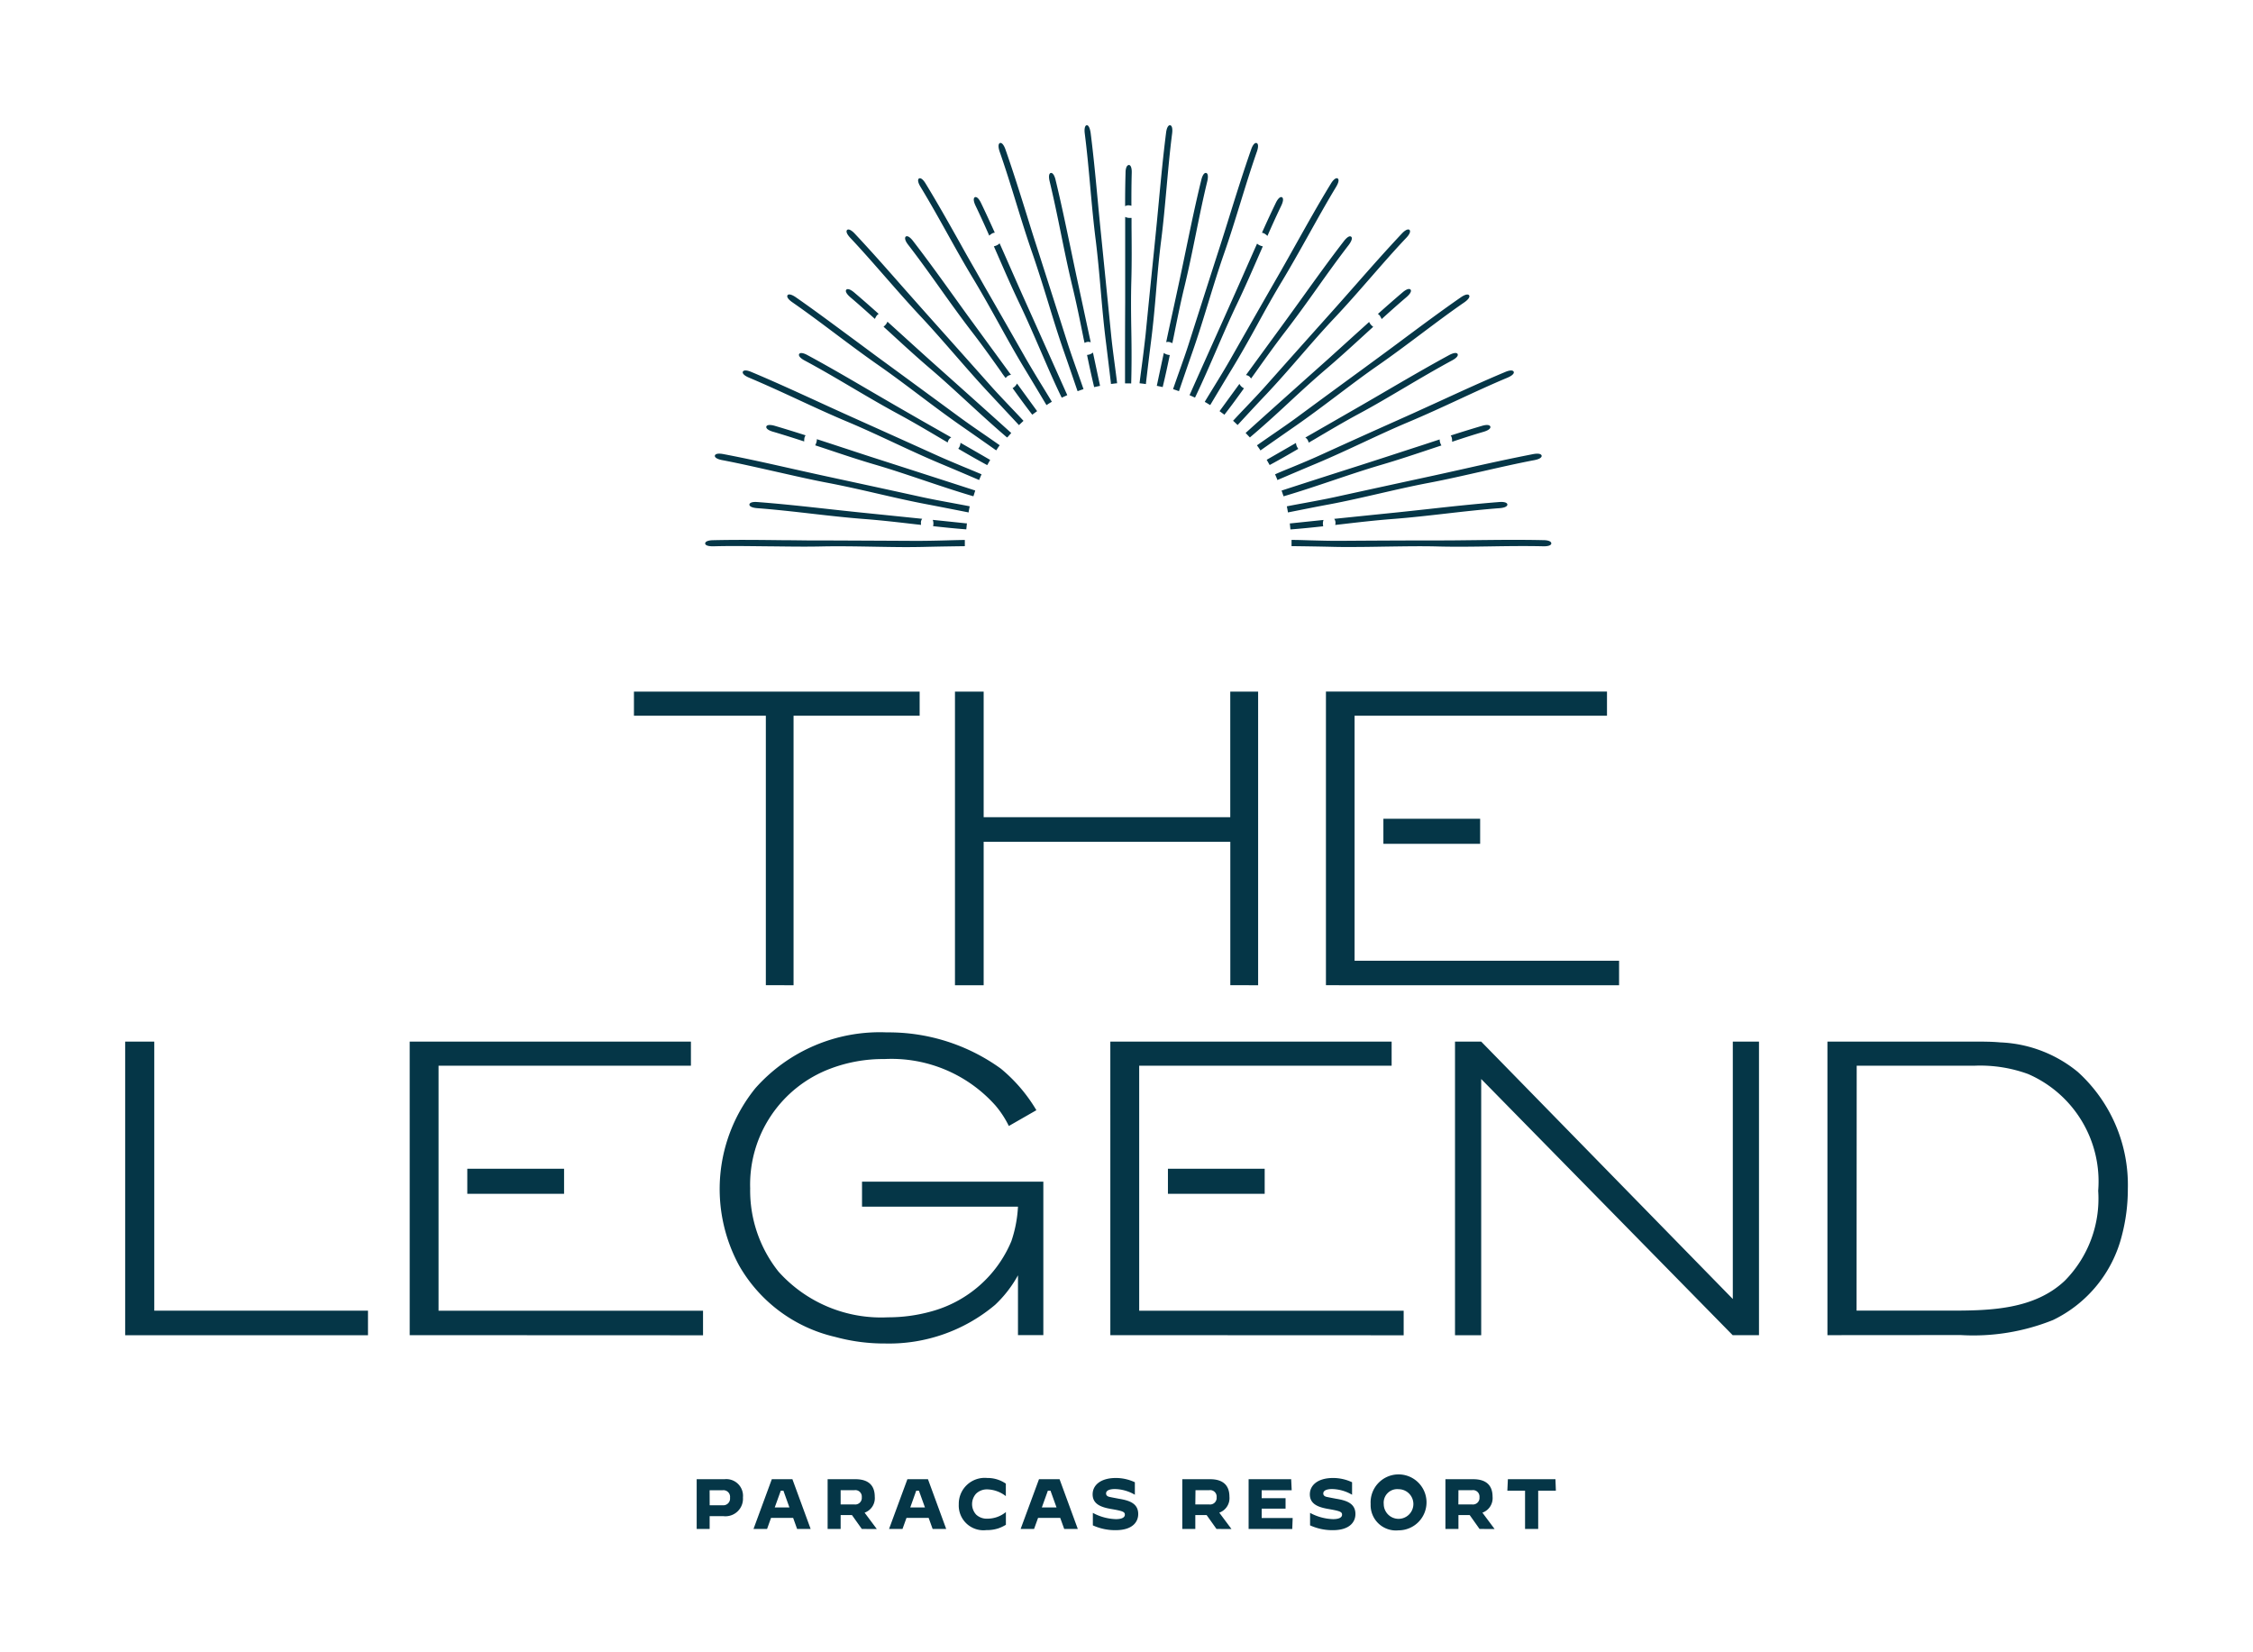 <svg xmlns="http://www.w3.org/2000/svg" xmlns:xlink="http://www.w3.org/1999/xlink" width="90" height="66" viewBox="0 0 90 66"><defs><style>.a{clip-path:url(#b);}.b{fill:#053647;}</style><clipPath id="b"><rect width="90" height="66"/></clipPath></defs><g id="a" class="a"><path class="b" d="M47.753,55.079a1.117,1.117,0,1,1,1.114,1.049A1.01,1.01,0,0,1,47.753,55.079Zm.523,0a.592.592,0,1,0,.593-.594A.541.541,0,0,0,48.276,55.079ZM31.3,55.088a1.036,1.036,0,0,1,1.136-1.051,1.288,1.288,0,0,1,.744.225v.5h0a1.255,1.255,0,0,0-.725-.269.622.622,0,0,0-.46.167.622.622,0,0,0,0,.841.621.621,0,0,0,.46.161,1.155,1.155,0,0,0,.727-.264h0v.508a1.492,1.492,0,0,1-.311.146,1.459,1.459,0,0,1-.468.067A.987.987,0,0,1,31.3,55.088Zm14.033.843v-.5h0a2.056,2.056,0,0,0,.916.25c.239,0,.362-.065.362-.179s-.092-.147-.531-.224c-.4-.067-.756-.186-.756-.588,0-.352.3-.653.932-.653a1.8,1.8,0,0,1,.755.17v.5h0a1.64,1.64,0,0,0-.792-.228c-.25,0-.358.071-.358.176,0,.071.046.117.136.137s.222.045.387.076c.406.067.761.184.761.61,0,.284-.192.644-.909.644A2.16,2.16,0,0,1,45.336,55.931Zm-8.677,0v-.5h0a2.063,2.063,0,0,0,.917.25c.239,0,.361-.065.361-.179s-.091-.147-.531-.224c-.4-.067-.756-.186-.756-.588,0-.352.3-.653.932-.653a1.8,1.8,0,0,1,.755.17v.5h0a1.64,1.64,0,0,0-.792-.228c-.25,0-.358.071-.358.176,0,.071.046.117.136.137s.222.045.387.076c.406.067.761.184.761.61,0,.284-.191.644-.909.644A2.159,2.159,0,0,1,36.659,55.931Zm17.265.142V54.545h-.707l.021-.46h1.9l.017.46h-.706v1.528Zm-1.818,0-.393-.554H51.26v.554H50.74V54.086h1.111c.519,0,.772.247.772.7a.614.614,0,0,1-.406.636l.488.654Zm-.846-.98H51.8a.262.262,0,0,0,.3-.287.258.258,0,0,0-.3-.281H51.26Zm-8.379.98V54.086h1.7l.021.441H43.4v.317h.954v.418H43.4v.373h1.238l-.017.44Zm-1.283,0-.394-.554h-.452v.554h-.52V54.086h1.111c.519,0,.772.247.772.7a.614.614,0,0,1-.406.636l.488.654Zm-.846-.98H41.3a.262.262,0,0,0,.3-.287.258.258,0,0,0-.3-.281h-.544Zm-5.237.98-.159-.441h-.886l-.159.441h-.537l.734-1.988h.821l.729,1.988Zm-.894-.859h.587l-.241-.67h-.105Zm-4.362.859-.159-.441h-.886l-.159.441h-.537l.733-1.988h.821l.729,1.988Zm-.894-.859h.587l-.241-.67H29.6Zm-1.935.859-.394-.554h-.452v.554h-.52V54.086h1.111c.519,0,.772.247.772.7a.614.614,0,0,1-.406.636l.488.654Zm-.846-.98h.544a.262.262,0,0,0,.3-.287.258.258,0,0,0-.3-.281h-.544Zm-1.739.98-.158-.441H23.8l-.158.441H23.1l.732-1.988h.822l.729,1.988Zm-.894-.859h.587l-.24-.67h-.105Zm-3.118.859V54.086h1.112a.667.667,0,0,1,.736.73.7.7,0,0,1-.778.746h-.552v.512Zm.519-.946h.524a.269.269,0,0,0,.289-.3.266.266,0,0,0-.3-.3h-.515Zm5-6.728a5.963,5.963,0,0,1-3.82-2.841,6.4,6.4,0,0,1,.648-7.093,6.642,6.642,0,0,1,5.25-2.227,7.648,7.648,0,0,1,4.551,1.446A6.324,6.324,0,0,1,34.4,39.346l-1.1.631a3.908,3.908,0,0,0-.531-.814,5.559,5.559,0,0,0-4.436-1.86,5.942,5.942,0,0,0-2.159.382,4.945,4.945,0,0,0-3.207,4.784,5.2,5.2,0,0,0,1.13,3.323,5.5,5.5,0,0,0,4.369,1.827,6.408,6.408,0,0,0,1.728-.233A4.84,4.84,0,0,0,33.4,44.58a5.077,5.077,0,0,0,.265-1.38h-6.23v-1h7.243v6.13H33.665V45.941a4.789,4.789,0,0,1-.914,1.18,6.578,6.578,0,0,1-4.385,1.544A7.434,7.434,0,0,1,26.355,48.4Zm39.651-.067V36.606h5.863c.349,0,.7,0,1.048.032a5.2,5.2,0,0,1,3.09,1.179A6.088,6.088,0,0,1,78,42.5a7.247,7.247,0,0,1-.232,1.828,5.135,5.135,0,0,1-2.758,3.4,8.535,8.535,0,0,1-3.687.6Zm1.163-.98h3.738c1.579,0,3.355-.033,4.586-1.2a4.662,4.662,0,0,0,1.329-3.588A4.675,4.675,0,0,0,74.013,37.9a5.583,5.583,0,0,0-2.144-.331h-4.7Zm-4.949.98L52.169,38.1V48.334H51.123V36.606h1.046L62.22,46.888V36.606h1.046V48.334Zm-24.86,0V36.606H48.591v.963H38.507v4.12h0v1h0v4.668H49.072v.98Zm-27.988,0V36.606H20.6v.963H10.519v4.12h0v1h0v4.668H21.084v.98ZM-2,48.334V36.606H-.837V47.354H7.7v.98Zm41.655-5.648v-1H43.52v1Zm-27.988,0v-1h3.866v1Zm34.3-8.332V22.625H57.194v.963H47.111v4.12h0v1h0v4.668H57.677v.98Zm-3.82,0V28.623H32.294v5.731H31.148V22.626h1.146v5.017h9.851V22.626h1.113V34.354Zm-18.554,0V23.589H18.324v-.963H29.737v.963H24.7V34.354Zm24.669-5.648v-1h3.865v1ZM46.285,16.844c-.568-.014-1.134-.022-1.66-.029h-.032v-.031c0-.062,0-.124,0-.186v-.031h.031c.244,0,.488.01.732.017.393.01.8.022,1.193.019q1.682-.012,3.36-.016l.706,0c.421,0,.841-.006,1.257-.011.908-.01,1.847-.022,2.788,0,.162,0,.273.039.3.095a.066.066,0,0,1,0,.068c-.032.056-.146.085-.307.082-.725-.017-1.454-.006-2.161.005s-1.43.021-2.148,0c-.673-.015-1.359,0-2.021.008-.441.008-.891.015-1.343.015Q46.635,16.852,46.285,16.844Zm-18.468-.008c-.663-.011-1.348-.023-2.022-.008-.718.015-1.445,0-2.148-.006s-1.436-.021-2.161,0c-.162,0-.274-.026-.307-.081a.067.067,0,0,1,0-.068c.031-.057.142-.092.3-.095.941-.022,1.881-.011,2.788,0,.418,0,.835.01,1.257.011l.7,0q1.681.007,3.361.016c.394,0,.8-.008,1.192-.019.246-.007.49-.014.734-.017h.031V16.6c0,.062,0,.124,0,.185v.032h-.032c-.526.007-1.092.016-1.66.03q-.351.007-.7.007C28.708,16.852,28.257,16.844,27.817,16.836Zm16.707-.93.031,0,1.316-.137a.4.4,0,0,0-.021.2c0,.019.005.036.008.053-.424.047-.851.091-1.28.124l-.03,0Zm-12.95.237c-.434-.033-.867-.078-1.3-.126l.009-.051a.418.418,0,0,0-.022-.2c.457.047.91.094,1.333.139l.031,0-.024.238ZM46.348,15.9a.259.259,0,0,0-.051-.175l1.509-.155,1.059-.108c.42-.044.836-.09,1.251-.135.9-.1,1.835-.2,2.775-.274.161-.013.275.012.311.065a.063.063,0,0,1,.005.068c-.027.058-.136.1-.3.112-.724.055-1.448.137-2.15.217s-1.421.162-2.138.217c-.671.051-1.351.13-2.009.206l-.272.031C46.344,15.944,46.346,15.924,46.348,15.9Zm-16.809.038c-.657-.076-1.338-.155-2.008-.206-.718-.055-1.44-.137-2.139-.217s-1.427-.162-2.149-.217c-.162-.013-.271-.053-.3-.112a.064.064,0,0,1,.007-.068c.035-.053.15-.077.31-.064.941.071,1.872.174,2.775.273.415.046.831.091,1.251.135l1.061.108,1.492.153a.256.256,0,0,0-.051.177.453.453,0,0,0,.006.066Zm14.906-.5c-.01-.061-.022-.122-.034-.182l-.006-.031.031-.006c.239-.047.479-.091.719-.135.387-.072.786-.145,1.171-.229q1.655-.363,3.3-.719l.67-.145c.412-.09.823-.182,1.23-.273.886-.2,1.8-.4,2.724-.58.159-.029.274-.019.317.031a.064.064,0,0,1,.013.067c-.022.061-.125.113-.284.143-.712.135-1.424.3-2.112.455s-1.394.318-2.1.452c-.662.125-1.33.279-1.976.427s-1.325.305-2,.432c-.544.1-1.081.21-1.63.318l-.031.005Zm-12.781.025c-.549-.108-1.087-.214-1.631-.318-.672-.127-1.346-.282-2-.433s-1.313-.3-1.976-.427c-.706-.133-1.415-.3-2.1-.453s-1.4-.319-2.113-.454c-.158-.03-.262-.083-.284-.143a.064.064,0,0,1,.013-.067c.042-.05.157-.06.316-.031.925.175,1.841.381,2.724.58.409.091.818.183,1.231.273l.665.144q1.654.356,3.307.719c.386.084.785.158,1.171.229.24.045.482.089.719.136l.031.006-.006.031c-.013.059-.024.121-.035.182l0,.031Zm12.531-.868.03-.009c.965-.314,2.073-.67,3.109-1l1.015-.328c.4-.13.8-.261,1.2-.391.316-.1.639-.21.962-.314a.384.384,0,0,0,.022.14.561.561,0,0,0,.047.1l-.362.12c-.667.223-1.356.454-2.046.656-.647.19-1.3.41-1.924.62s-1.289.434-1.945.627l-.029.008Zm-12.34.22c-.656-.193-1.31-.413-1.945-.626s-1.278-.431-1.924-.621c-.689-.2-1.379-.433-2.046-.656l-.376-.124a.51.51,0,0,0,.043-.1.392.392,0,0,0,.023-.146c.328.106.658.214.979.32.4.13.794.262,1.194.391l1.01.325c1.039.335,2.148.692,3.115,1.006l.03.01-.073.229Zm12.164-.67c-.023-.057-.047-.114-.072-.171l-.012-.028.029-.012c.221-.1.445-.188.669-.28.365-.151.743-.308,1.1-.471q1.536-.7,3.07-1.385l.636-.285,1.148-.523c.824-.378,1.676-.769,2.543-1.132.148-.063.264-.076.315-.037a.067.067,0,0,1,.027.063c-.009.064-.1.136-.248.2-.669.28-1.331.587-1.972.884s-1.3.6-1.961.879c-.622.26-1.244.55-1.845.83s-1.232.573-1.862.838c-.49.205-.983.415-1.529.648l-.029.013Zm-11.933.017c-.544-.232-1.035-.442-1.529-.648-.631-.265-1.257-.556-1.862-.838s-1.223-.57-1.846-.831c-.662-.277-1.323-.583-1.96-.878s-1.3-.6-1.972-.884c-.149-.063-.239-.135-.247-.2a.062.062,0,0,1,.027-.063c.05-.04.166-.026.315.037.867.363,1.719.754,2.543,1.13.382.176.763.35,1.149.525l.628.283q1.539.691,3.078,1.387c.362.164.739.32,1.1.472.225.092.449.185.67.279l.029.013-.012.028c-.025.057-.05.114-.072.171l-.013.029ZM43.6,13.365l.027-.014,1.143-.658a.409.409,0,0,0,.062.19l.03.046c-.367.215-.739.428-1.116.632l-.027.014Zm-11.19.2c-.381-.206-.757-.422-1.13-.64l.026-.038a.412.412,0,0,0,.062-.2c.4.229.792.455,1.16.669l.027.014-.12.21Zm10.925-.6c-.034-.051-.07-.1-.106-.152l-.018-.025.026-.018c.2-.14.4-.279.6-.417.323-.222.658-.452.976-.686q1.336-.985,2.672-1.96l.606-.445c.342-.251.68-.5,1.016-.752.727-.54,1.48-1.1,2.251-1.635.159-.11.285-.14.328-.079s-.03.169-.189.28c-.6.413-1.18.851-1.745,1.274s-1.145.858-1.735,1.267c-.553.384-1.1.8-1.632,1.2s-1.086.817-1.648,1.207c-.469.326-.949.661-1.361.951l-.025.02Zm-10.566.007c-.412-.29-.891-.626-1.359-.951-.562-.391-1.116-.806-1.649-1.207s-1.078-.812-1.633-1.2c-.59-.41-1.172-.845-1.735-1.267s-1.148-.861-1.743-1.274c-.161-.111-.232-.218-.19-.28s.167-.031.328.079c.771.536,1.523,1.1,2.25,1.635.338.249.674.5,1.016.752l.592.433q1.343.984,2.687,1.972c.318.233.652.464.976.686q.3.207.6.417l.027.018-.02.025c-.036.05-.07.1-.1.152l-.019.025Zm12.488-.354a.251.251,0,0,0-.115-.139l1.239-.711,1-.575q.547-.316,1.085-.631c.786-.458,1.6-.932,2.425-1.38.142-.076.256-.1.311-.068a.065.065,0,0,1,.032.06c0,.065-.085.146-.227.222-.638.345-1.267.715-1.876,1.074S47.9,11.2,47.27,11.536c-.593.32-1.182.669-1.752,1.006l-.239.139A.638.638,0,0,0,45.257,12.616Zm-14.622-.074c-.571-.337-1.159-.686-1.752-1.006-.632-.341-1.258-.71-1.864-1.067S25.78,9.741,25.142,9.4c-.141-.076-.225-.157-.227-.222a.065.065,0,0,1,.032-.06c.055-.035.169-.01.311.068.829.447,1.641.922,2.425,1.38q.54.315,1.085.631l1,.575L31,12.472a.261.261,0,0,0-.125.144.471.471,0,0,0-.018.059ZM51,12.518a.266.266,0,0,0-.049-.122c.412-.132.828-.262,1.247-.385.155-.046.271-.047.318,0a.063.063,0,0,1,.019.065c-.014.063-.112.125-.267.171-.424.124-.844.259-1.261.4A.728.728,0,0,0,51,12.518Zm-27.121-.273c-.155-.045-.253-.108-.267-.171a.065.065,0,0,1,.019-.065c.047-.044.163-.044.318,0,.414.122.825.25,1.233.38a.27.27,0,0,0-.051.127.742.742,0,0,0-.006.118C24.715,12.5,24.3,12.369,23.882,12.245Zm18.879.049.023-.02c.753-.68,1.62-1.455,2.431-2.181l.8-.713c.313-.282.622-.562.931-.842.246-.223.5-.451.75-.678a.424.424,0,0,0,.076.118.541.541,0,0,0,.087.076c-.093.085-.189.171-.281.256-.518.474-1.054.966-1.6,1.431-.513.437-1.017.9-1.5,1.349s-1,.921-1.524,1.364l-.022.02Zm-9.553.161c-.521-.444-1.031-.912-1.524-1.364s-.991-.913-1.5-1.348c-.547-.466-1.084-.958-1.6-1.432-.094-.086-.192-.175-.287-.261a.746.746,0,0,0,.076-.07.413.413,0,0,0,.08-.131c.256.231.513.463.762.69q.463.42.931.842l.8.714c.81.724,1.677,1.5,2.43,2.18l.023.021-.16.179Zm9.21-.5c-.044-.042-.089-.086-.135-.127l-.023-.022.022-.022c.165-.178.332-.355.5-.53.271-.286.553-.581.815-.878q1.118-1.258,2.236-2.507l.47-.526c.281-.315.556-.627.832-.94.6-.682,1.222-1.387,1.867-2.073.112-.119.212-.176.275-.162a.061.061,0,0,1,.049.047c.019.061-.033.165-.145.283-.5.527-.976,1.076-1.441,1.608s-.94,1.077-1.434,1.6c-.463.49-.913,1.008-1.347,1.508s-.893,1.026-1.362,1.525c-.382.4-.77.822-1.133,1.214l-.021.023Zm-8.735,0c-.362-.39-.748-.8-1.132-1.213-.47-.5-.923-1.021-1.363-1.525S30.3,8.2,29.842,7.708c-.493-.523-.972-1.071-1.436-1.6S27.462,5.026,26.966,4.5c-.111-.118-.164-.22-.145-.283a.067.067,0,0,1,.049-.048c.063-.014.164.045.274.162.646.688,1.267,1.392,1.867,2.075.276.312.553.625.833.94l.469.526q1.119,1.251,2.236,2.508c.265.3.545.59.815.877.168.175.336.353.5.53l.021.023-.023.022-.135.127-.022.022Zm8.037-.532.018-.024.776-1.065a.4.4,0,0,0,.132.148l.049.03c-.248.346-.5.692-.762,1.03l-.018.024Zm-7.5.118c-.263-.339-.517-.689-.767-1.037l.037-.023a.407.407,0,0,0,.139-.161c.272.371.536.736.786,1.078l.018.024-.194.142Zm7.094-.379c-.051-.031-.1-.064-.158-.094l-.027-.016.015-.027c.125-.208.254-.416.381-.624.206-.336.418-.682.614-1.025q.833-1.465,1.668-2.921l.349-.608q.313-.551.62-1.1c.445-.791.9-1.608,1.393-2.413.084-.139.172-.215.234-.215a.064.064,0,0,1,.058.035c.032.057,0,.167-.083.307C46,3.081,45.645,3.718,45.3,4.335S44.6,5.585,44.232,6.2c-.35.576-.683,1.175-1,1.755s-.66,1.189-1.015,1.774c-.288.473-.569.943-.856,1.423l-.016.027Zm-6.525-.01c-.288-.482-.571-.956-.855-1.424-.355-.585-.69-1.189-1.014-1.774s-.655-1.178-1-1.755c-.373-.614-.728-1.249-1.07-1.863s-.7-1.254-1.076-1.874c-.085-.139-.114-.25-.084-.307a.067.067,0,0,1,.059-.035h0c.064,0,.149.077.232.216.489.8.949,1.622,1.394,2.413.2.364.41.729.62,1.094l.339.6Q33.17,7.9,34.008,9.373c.2.343.408.689.614,1.024q.192.312.38.624l.016.027-.027.016c-.054.031-.106.063-.159.1l-.026.017Zm5.731-.368.014-.028c.406-.913.875-1.957,1.315-2.938L42.3,6.8c.173-.385.341-.769.509-1.15.133-.3.27-.611.407-.919a.423.423,0,0,0,.117.074.521.521,0,0,0,.112.035c-.049.115-.1.231-.15.345-.282.645-.571,1.312-.882,1.96-.292.608-.563,1.238-.826,1.844s-.541,1.249-.837,1.866l-.014.027Zm-5.119.072c-.3-.616-.571-1.252-.837-1.865s-.535-1.237-.825-1.845c-.311-.648-.6-1.315-.882-1.96-.05-.113-.1-.231-.152-.346a.719.719,0,0,0,.1-.033.417.417,0,0,0,.129-.087c.139.312.277.625.412.932.168.382.337.765.508,1.149l.456,1.017c.439.981.907,2.025,1.315,2.938l.012.028-.218.1Zm4.667-.242-.175-.06-.03-.01.01-.03c.079-.229.16-.46.242-.689.131-.37.268-.753.387-1.13q.513-1.612,1.029-3.218l.211-.654c.129-.4.254-.8.378-1.2.271-.868.551-1.763.862-2.652.052-.153.12-.247.184-.259a.066.066,0,0,1,.064.023c.042.049.036.165-.017.318-.239.684-.454,1.382-.662,2.056s-.422,1.367-.66,2.046c-.221.636-.423,1.291-.617,1.925s-.4,1.3-.625,1.947c-.185.53-.369,1.066-.541,1.57l-.011.031Zm-4.03-.018c-.173-.506-.357-1.044-.541-1.571-.226-.646-.428-1.307-.624-1.946s-.4-1.29-.617-1.925c-.237-.68-.452-1.373-.659-2.045s-.423-1.373-.663-2.057C32.881.9,32.874.782,32.917.734A.065.065,0,0,1,32.98.71c.065.014.131.107.185.26.311.889.591,1.785.862,2.652.123.4.248.8.378,1.2l.206.643q.517,1.613,1.031,3.229c.121.376.257.76.388,1.13.081.23.163.461.242.689l.01.031-.03.01c-.059.019-.117.04-.175.061l-.031.01Zm3.175-.185.007-.031c.086-.408.179-.842.274-1.283a.415.415,0,0,0,.178.077l.06.008c-.086.418-.176.835-.277,1.25l-.007.029ZM36.7,10.43c-.1-.416-.191-.835-.276-1.252l.042-.006a.406.406,0,0,0,.194-.09c.095.445.189.885.277,1.3l.005.031-.235.05Zm2.039-.094c-.061-.009-.122-.016-.184-.023l-.031,0,0-.032q.045-.359.094-.723c.052-.39.1-.794.144-1.187q.163-1.661.333-3.315l.073-.73c.043-.42.082-.837.121-1.254.085-.9.174-1.838.292-2.772.02-.159.066-.266.126-.292a.062.062,0,0,1,.067.009c.052.039.069.153.049.314-.093.719-.157,1.446-.221,2.149s-.128,1.425-.219,2.138c-.086.668-.145,1.351-.2,2.011s-.119,1.354-.206,2.033c-.071.56-.139,1.121-.2,1.649l0,.031Zm-1.361-.028c-.063-.527-.131-1.089-.2-1.648-.086-.679-.147-1.367-.205-2.033s-.118-1.344-.2-2.012c-.091-.713-.157-1.437-.22-2.137s-.129-1.431-.221-2.15c-.02-.16,0-.275.049-.314A.065.065,0,0,1,36.44.006c.058.025.1.131.126.292.119.933.206,1.868.291,2.771.039.417.079.833.122,1.254l.074.734q.167,1.655.332,3.311c.039.394.093.8.144,1.187.032.241.064.483.093.724l0,.032-.031,0-.184.023-.032,0Zm.563.005v-.031c0-1,0-2.142.006-3.216l0-1.119c0-.422,0-.841,0-1.259,0-.337,0-.68,0-1.024a.425.425,0,0,0,.192.042l.062,0c0,.122,0,.246,0,.367.006.7.012,1.43-.008,2.148-.019.673-.012,1.358,0,2.021s.014,1.36-.005,2.044v.03Zm4.99-.252a.256.256,0,0,0-.16-.078l.88-1.206.644-.882c.249-.341.493-.681.737-1.02.53-.737,1.078-1.5,1.653-2.245.1-.128.192-.2.256-.189a.066.066,0,0,1,.054.042c.025.059-.018.167-.116.3-.443.574-.867,1.168-1.276,1.743s-.832,1.164-1.271,1.733c-.41.534-.807,1.092-1.192,1.633l-.162.226C42.962,10.1,42.948,10.083,42.928,10.062Zm-9.913-.174c-.383-.54-.781-1.1-1.192-1.632-.439-.571-.862-1.161-1.27-1.734s-.834-1.169-1.277-1.743c-.1-.128-.141-.236-.116-.3a.063.063,0,0,1,.054-.041c.063-.011.157.06.256.188.575.746,1.123,1.507,1.654,2.246.243.338.487.679.736,1.018l.637.873.887,1.213a.264.264,0,0,0-.175.081c-.016.016-.027.029-.04.043C33.118,10.032,33.065,9.959,33.015,9.888ZM39.76,8.676a.265.265,0,0,0-.175-.008c.1-.481.208-.968.311-1.443l.234-1.084c.089-.413.174-.824.258-1.232.185-.889.375-1.807.6-2.723.038-.157.095-.257.157-.275a.066.066,0,0,1,.068.015c.046.045.05.161.013.319-.171.7-.316,1.419-.457,2.111s-.285,1.4-.455,2.1c-.159.655-.294,1.327-.425,1.976-.018.09-.039.184-.057.275Zm-3.492-.244c-.131-.65-.267-1.321-.426-1.976-.169-.7-.315-1.411-.455-2.1S35.1,2.949,34.93,2.245c-.038-.158-.033-.274.014-.319a.068.068,0,0,1,.066-.015c.062.019.12.119.157.276.222.914.412,1.833.6,2.723.085.409.17.819.259,1.232l.237,1.1c.1.47.205.953.308,1.431a.263.263,0,0,0-.193,0c-.022.009-.037.016-.053.024C36.305,8.611,36.285,8.52,36.268,8.432Zm11.867-.8a.261.261,0,0,0-.093-.091c.324-.289.651-.577.985-.861.123-.105.229-.153.291-.131a.069.069,0,0,1,.044.052c.011.064-.053.16-.176.266-.337.287-.667.581-.993.878A.788.788,0,0,0,48.136,7.637ZM26.967,6.872c-.122-.105-.187-.2-.176-.266a.063.063,0,0,1,.044-.051c.06-.023.167.025.29.13.331.281.656.568.976.854a.263.263,0,0,0-.1.1.729.729,0,0,0-.052.1C27.625,7.446,27.3,7.154,26.967,6.872ZM43.531,4.343a.266.266,0,0,0-.12-.045c.178-.4.36-.793.551-1.188.069-.146.147-.232.211-.238a.065.065,0,0,1,.062.03c.036.053.017.167-.053.314-.192.4-.374.8-.552,1.208A.673.673,0,0,0,43.531,4.343ZM31.97,3.216c-.07-.147-.089-.261-.053-.314a.064.064,0,0,1,.062-.03c.064.005.141.092.211.238.19.394.371.79.549,1.184a.275.275,0,0,0-.135.049.829.829,0,0,0-.087.068C32.341,4.011,32.16,3.612,31.97,3.216ZM37.962,1.9c0-.162.04-.272.1-.3a.067.067,0,0,1,.068,0c.055.034.085.147.079.309-.012.437-.014.876-.013,1.311-.022-.005-.041-.011-.068-.015a.252.252,0,0,0-.183.032C37.944,2.8,37.949,2.35,37.962,1.9Z" transform="translate(7 5)"/></g></svg>